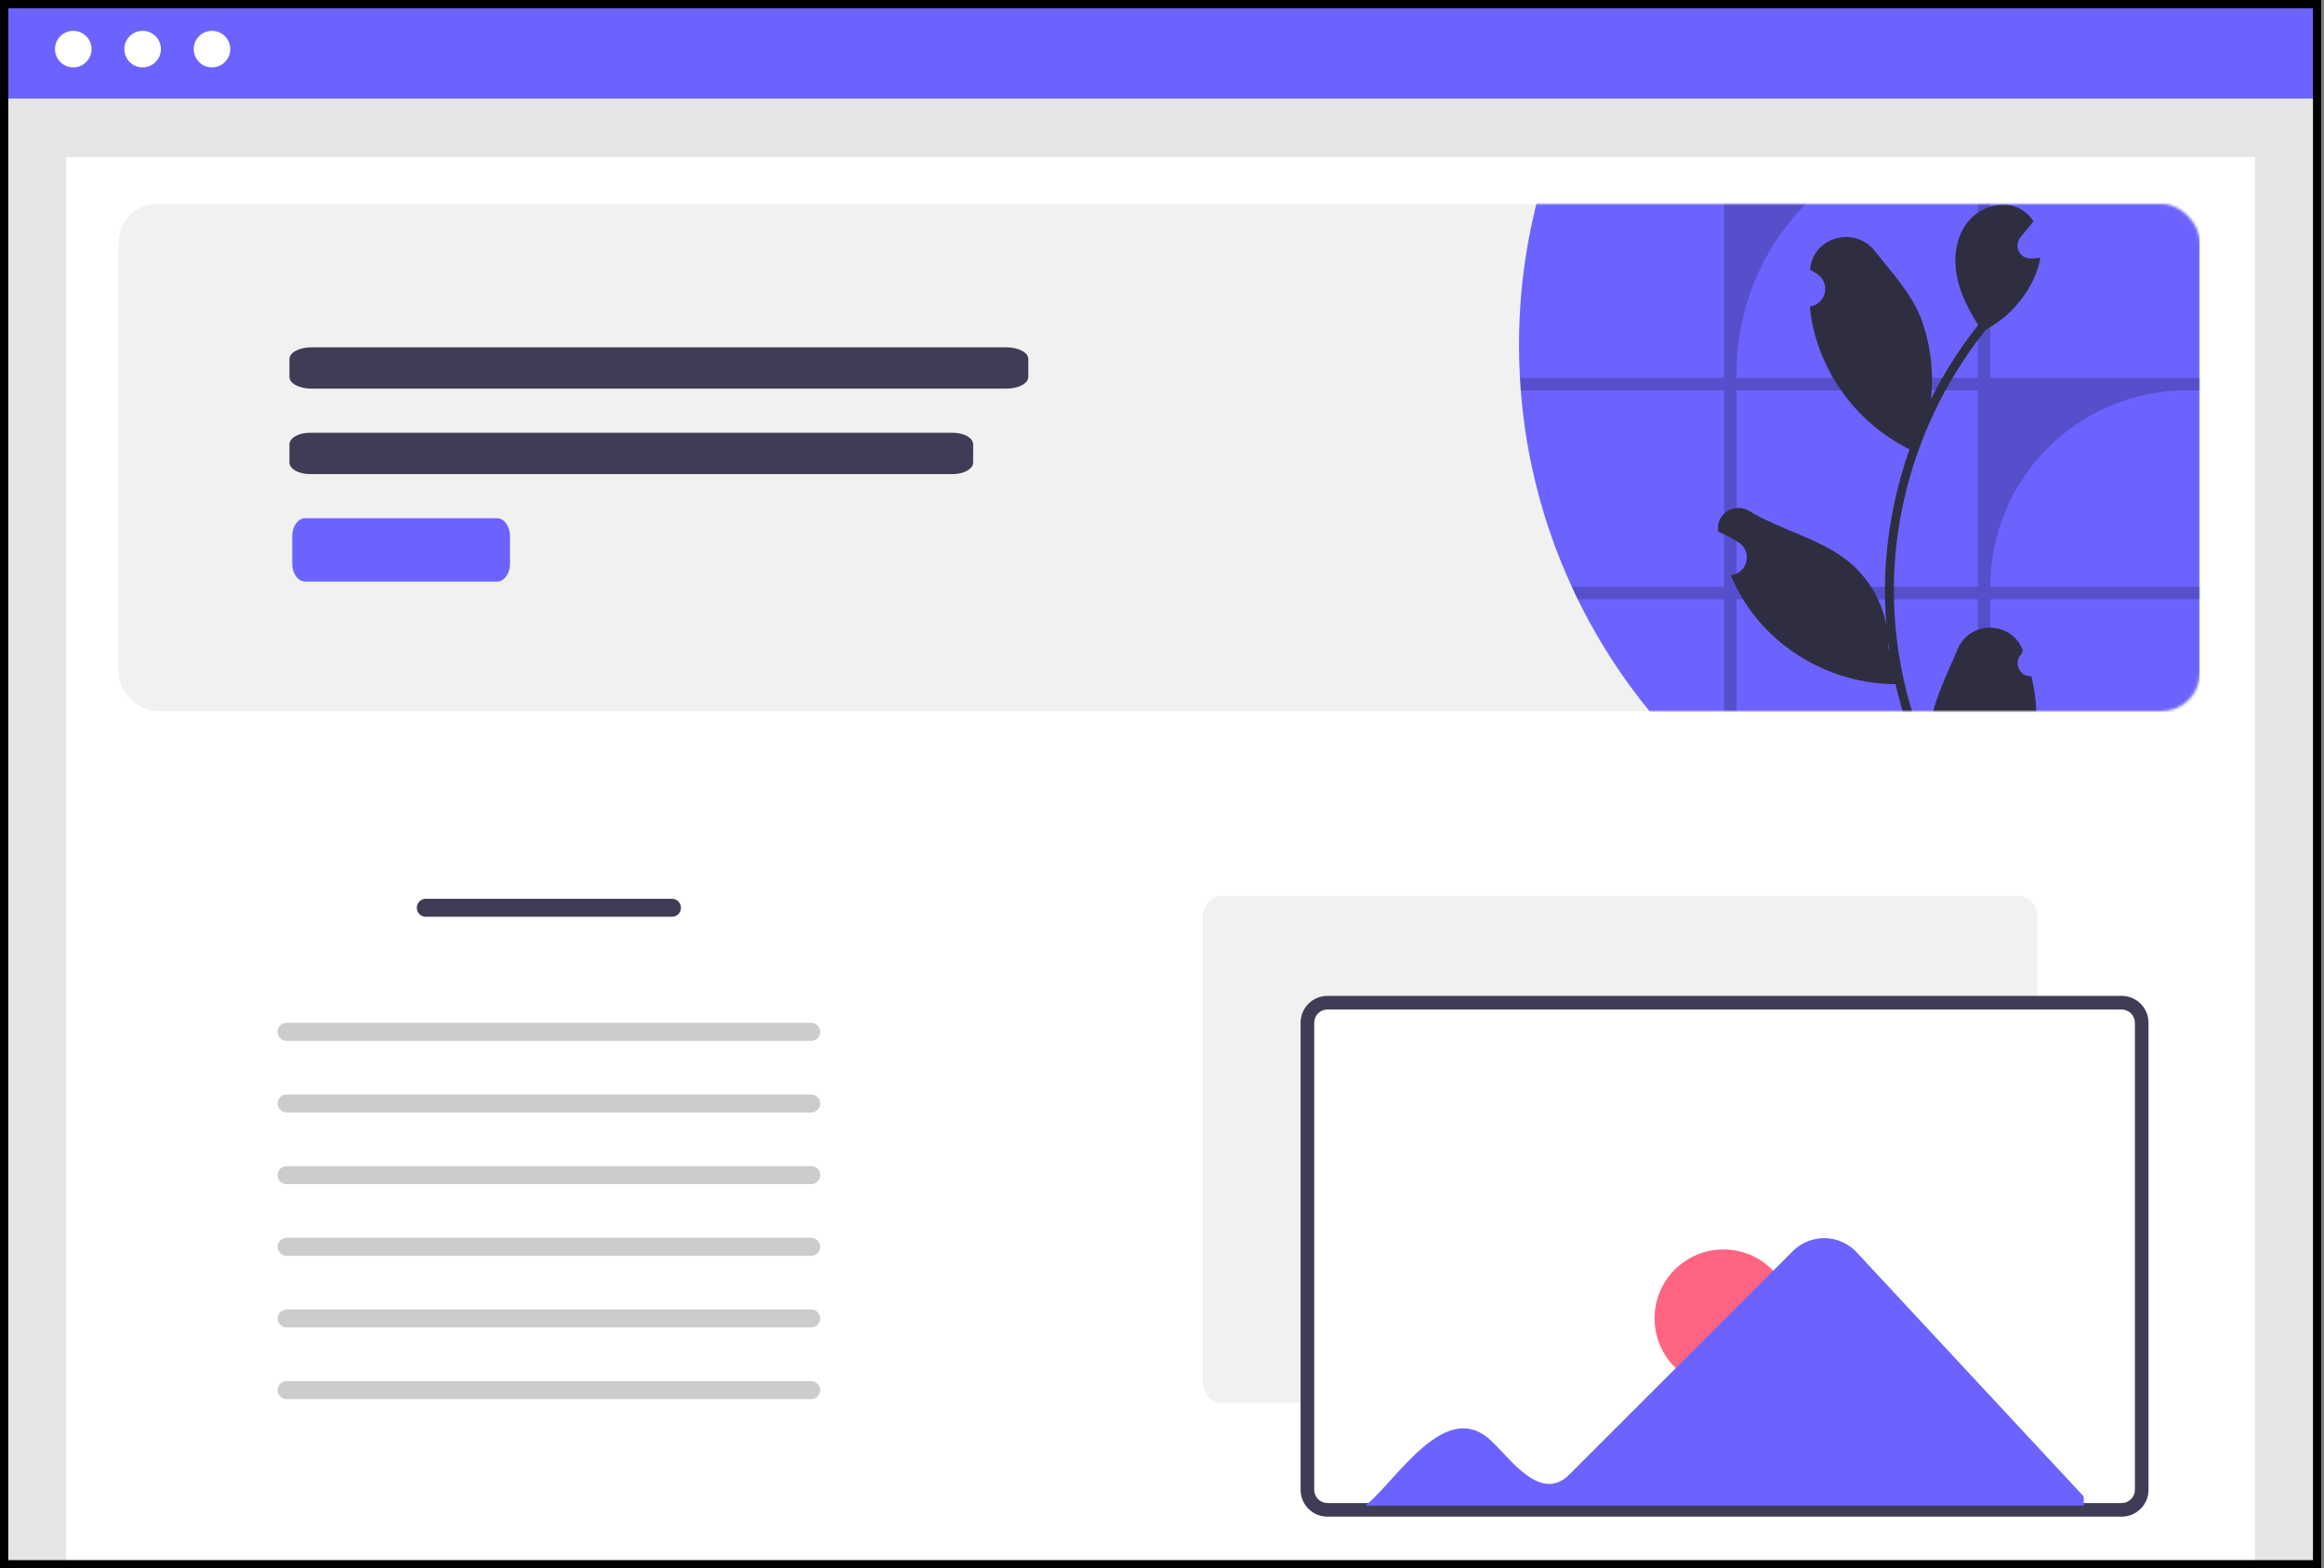 <svg width="843" height="569" viewBox="0 0 843 569" fill="none" xmlns="http://www.w3.org/2000/svg">
<rect x="0" y="0" width="843" height="569" fill="#808080" stroke="none"/>
<g clip-path="url(#clip0_181_2231)">
<path d="M538.17 568.853V496.513C538.17 496.513 566.362 547.799 538.17 568.853Z" fill="#F1F1F1"/>
<path d="M842 0H0V569H842V0Z" fill="#E5E5E5"/>
<path d="M818 57H24V569H818V57Z" fill="white"/>
<path d="M841.811 0H0V35.763H841.811V0Z" fill="#6C63FF"/>
<path d="M26.576 24.444C30.236 24.444 33.204 21.476 33.204 17.815C33.204 14.154 30.236 11.187 26.576 11.187C22.915 11.187 19.947 14.154 19.947 17.815C19.947 21.476 22.915 24.444 26.576 24.444Z" fill="white"/>
<path d="M51.736 24.444C55.397 24.444 58.364 21.476 58.364 17.815C58.364 14.154 55.397 11.187 51.736 11.187C48.075 11.187 45.107 14.154 45.107 17.815C45.107 21.476 48.075 24.444 51.736 24.444Z" fill="white"/>
<path d="M76.896 24.444C80.557 24.444 83.525 21.476 83.525 17.815C83.525 14.154 80.557 11.187 76.896 11.187C73.235 11.187 70.268 14.154 70.268 17.815C70.268 21.476 73.235 24.444 76.896 24.444Z" fill="white"/>
<path d="M154.46 326.063C153.594 326.063 152.762 326.408 152.15 327.021C151.537 327.634 151.192 328.465 151.192 329.331C151.192 330.198 151.537 331.029 152.15 331.642C152.762 332.255 153.594 332.599 154.46 332.599H243.753C244.62 332.599 245.451 332.255 246.064 331.642C246.677 331.029 247.021 330.198 247.021 329.331C247.021 328.465 246.677 327.634 246.064 327.021C245.451 326.408 244.62 326.063 243.753 326.063H154.46Z" fill="#3F3D56"/>
<path d="M103.96 371.063C103.094 371.063 102.262 371.408 101.65 372.021C101.037 372.634 100.692 373.465 100.692 374.331C100.692 375.198 101.037 376.029 101.65 376.642C102.262 377.255 103.094 377.599 103.96 377.599H294.253C295.12 377.599 295.951 377.255 296.564 376.642C297.177 376.029 297.521 375.198 297.521 374.331C297.521 373.465 297.177 372.634 296.564 372.021C295.951 371.408 295.12 371.063 294.253 371.063H103.96Z" fill="#CCCCCC"/>
<path d="M103.96 397.063C103.094 397.063 102.262 397.408 101.65 398.021C101.037 398.634 100.692 399.465 100.692 400.331C100.692 401.198 101.037 402.029 101.65 402.642C102.262 403.255 103.094 403.599 103.96 403.599H294.253C295.12 403.599 295.951 403.255 296.564 402.642C297.177 402.029 297.521 401.198 297.521 400.331C297.521 399.465 297.177 398.634 296.564 398.021C295.951 397.408 295.12 397.063 294.253 397.063H103.96Z" fill="#CCCCCC"/>
<path d="M103.96 423.063C103.094 423.063 102.262 423.408 101.65 424.021C101.037 424.634 100.692 425.465 100.692 426.331C100.692 427.198 101.037 428.029 101.65 428.642C102.262 429.255 103.094 429.599 103.96 429.599H294.253C295.12 429.599 295.951 429.255 296.564 428.642C297.177 428.029 297.521 427.198 297.521 426.331C297.521 425.465 297.177 424.634 296.564 424.021C295.951 423.408 295.12 423.063 294.253 423.063H103.96Z" fill="#CCCCCC"/>
<path d="M103.96 449.063C103.094 449.063 102.262 449.408 101.65 450.021C101.037 450.634 100.692 451.465 100.692 452.331C100.692 453.198 101.037 454.029 101.65 454.642C102.262 455.255 103.094 455.599 103.96 455.599H294.253C295.12 455.599 295.951 455.255 296.564 454.642C297.177 454.029 297.521 453.198 297.521 452.331C297.521 451.465 297.177 450.634 296.564 450.021C295.951 449.408 295.12 449.063 294.253 449.063H103.96Z" fill="#CCCCCC"/>
<path d="M103.96 475.063C103.094 475.063 102.262 475.408 101.65 476.021C101.037 476.634 100.692 477.465 100.692 478.331C100.692 479.198 101.037 480.029 101.65 480.642C102.262 481.255 103.094 481.599 103.96 481.599H294.253C295.12 481.599 295.951 481.255 296.564 480.642C297.177 480.029 297.521 479.198 297.521 478.331C297.521 477.465 297.177 476.634 296.564 476.021C295.951 475.408 295.12 475.063 294.253 475.063H103.96Z" fill="#CCCCCC"/>
<path d="M103.96 501.063C103.094 501.063 102.262 501.408 101.65 502.021C101.037 502.634 100.692 503.465 100.692 504.331C100.692 505.198 101.037 506.029 101.65 506.642C102.262 507.255 103.094 507.599 103.96 507.599H294.253C295.12 507.599 295.951 507.255 296.564 506.642C297.177 506.029 297.521 505.198 297.521 504.331C297.521 503.465 297.177 502.634 296.564 502.021C295.951 501.408 295.12 501.063 294.253 501.063H103.96Z" fill="#CCCCCC"/>
<path d="M731.71 508.998H443.607C441.681 508.996 439.835 508.23 438.473 506.869C437.112 505.507 436.346 503.661 436.344 501.735V332.263C436.346 330.337 437.112 328.491 438.473 327.13C439.835 325.768 441.681 325.002 443.607 325H731.71C733.635 325.002 735.481 325.768 736.843 327.13C738.205 328.491 738.971 330.337 738.973 332.263V501.735C738.971 503.661 738.205 505.507 736.843 506.869C735.481 508.23 733.635 508.996 731.71 508.998Z" fill="#F1F1F1"/>
<path d="M769.61 547.76H481.507C479.582 547.758 477.735 546.992 476.374 545.63C475.012 544.269 474.246 542.423 474.244 540.497V371.025C474.246 369.099 475.012 367.253 476.374 365.891C477.735 364.53 479.582 363.764 481.507 363.762H769.61C771.536 363.764 773.382 364.53 774.743 365.891C776.105 367.253 776.871 369.099 776.873 371.025V540.497C776.871 542.423 776.105 544.269 774.743 545.63C773.382 546.992 771.536 547.758 769.61 547.76Z" fill="white"/>
<path d="M769.61 550.232H481.507C478.926 550.23 476.452 549.203 474.627 547.378C472.802 545.553 471.775 543.079 471.772 540.498V371.026C471.775 368.445 472.802 365.971 474.627 364.146C476.452 362.321 478.926 361.294 481.507 361.291H769.61C772.191 361.294 774.665 362.32 776.49 364.146C778.315 365.971 779.342 368.445 779.344 371.026V540.498C779.342 543.079 778.315 545.553 776.49 547.378C774.665 549.203 772.191 550.23 769.61 550.232ZM481.507 366.234C480.237 366.236 479.019 366.741 478.121 367.639C477.222 368.538 476.717 369.755 476.716 371.026V540.498C476.717 541.768 477.222 542.986 478.121 543.884C479.019 544.783 480.237 545.288 481.507 545.289H769.61C770.88 545.288 772.098 544.783 772.996 543.884C773.895 542.986 774.4 541.768 774.401 540.498V371.026C774.4 369.755 773.895 368.538 772.996 367.639C772.098 366.741 770.88 366.236 769.61 366.234H481.507Z" fill="#3F3D56"/>
<path d="M625.17 503.291C638.977 503.291 650.17 492.098 650.17 478.291C650.17 464.484 638.977 453.291 625.17 453.291C611.363 453.291 600.17 464.484 600.17 478.291C600.17 492.098 611.363 503.291 625.17 503.291Z" fill="#FF6583"/>
<path d="M673.398 454.239C671.926 452.678 670.157 451.427 668.195 450.56C666.233 449.692 664.117 449.225 661.972 449.187C659.827 449.149 657.696 449.54 655.704 450.337C653.712 451.134 651.9 452.321 650.373 453.828L569.294 534.908C558.908 545.343 548.066 529.383 541.137 522.948C524.477 506.47 506.482 537.367 495.283 546.214H755.834V542.898L673.398 454.239Z" fill="#6C63FF"/>
<rect x="43" y="74" width="755" height="184" rx="14" fill="#F1F1F1"/>
<mask id="mask0_181_2231" style="mask-type:alpha" maskUnits="userSpaceOnUse" x="43" y="74" width="755" height="184">
<rect x="43" y="74" width="755" height="184" rx="14" fill="#F1F1F1"/>
</mask>
<g mask="url(#mask0_181_2231)">
<path d="M797.876 -54.424V270.509C797.872 272.778 796.969 274.952 795.365 276.557C793.761 278.161 791.586 279.064 789.318 279.068H618.115C599.176 261.503 583.638 240.597 572.281 217.398C571.533 215.903 570.821 214.39 570.145 212.86C559.797 190.406 553.531 166.287 551.641 141.636C551.516 140.123 551.409 138.611 551.338 137.081C551.107 133.166 551 129.198 551 125.213C550.966 98.706 555.972 72.434 565.75 47.796C566.338 46.266 566.96 44.753 567.601 43.241C587.281 -2.998 622.841 -40.678 667.864 -63H789.318C791.589 -62.995 793.766 -62.089 795.37 -60.482C796.975 -58.874 797.876 -56.695 797.876 -54.424Z" fill="#6C63FF"/>
<path opacity="0.2" d="M798.32 47.795V43.24H721.971V-9.551H717.434V43.241H629.929V-9.551H625.392V43.241H567.601C566.96 44.753 566.337 46.265 565.75 47.796H625.392V137.08H551.338C551.409 138.61 551.516 140.123 551.64 141.635H625.392V212.86H570.145C570.821 214.39 571.533 215.902 572.28 217.397H625.392V277.27H629.929V217.397H717.434V277.27H721.971V217.397H798.32V212.86H721.971C721.971 203.506 723.814 194.245 727.393 185.603C730.972 176.962 736.219 169.11 742.833 162.496C749.446 155.882 757.298 150.636 765.94 147.057C774.581 143.477 783.843 141.635 793.196 141.635H798.32V137.08H721.971V47.795H798.32ZM717.434 212.86H629.929V141.635H717.434V212.86ZM717.434 137.08H629.929V135.301C629.929 112.093 639.148 89.836 655.559 73.425C671.969 57.015 694.226 47.795 717.434 47.795L717.434 137.08Z" fill="black"/>
<path d="M736.848 245.357C735.874 245.402 734.91 245.146 734.086 244.624C733.262 244.103 732.619 243.341 732.243 242.441C731.867 241.542 731.776 240.549 731.983 239.596C732.191 238.643 732.686 237.778 733.402 237.116C733.522 236.639 733.608 236.297 733.728 235.821C733.685 235.717 733.642 235.613 733.598 235.51C729.221 225.072 714.385 225.144 710.045 235.597C706.193 244.875 701.288 254.169 700.081 263.979C699.549 268.315 699.773 272.71 700.744 276.97C691.696 257.233 686.998 235.782 686.967 214.07C686.966 208.622 687.268 203.178 687.874 197.763C688.375 193.325 689.07 188.917 689.958 184.542C694.808 160.8 705.22 138.548 720.339 119.612C727.657 115.619 733.575 109.479 737.295 102.02C738.643 99.338 739.596 96.476 740.124 93.521C739.298 93.629 738.459 93.697 737.634 93.751C737.377 93.765 737.106 93.778 736.849 93.792L736.752 93.796C735.845 93.837 734.945 93.614 734.161 93.156C733.377 92.697 732.743 92.022 732.334 91.21C731.925 90.4 731.76 89.488 731.857 88.585C731.954 87.682 732.311 86.826 732.883 86.121C733.239 85.683 733.596 85.244 733.953 84.806C734.494 84.129 735.049 83.466 735.59 82.79C735.653 82.725 735.711 82.658 735.766 82.587C736.389 81.815 737.011 81.057 737.634 80.286C736.497 78.522 734.969 77.045 733.168 75.969C726.929 72.315 718.323 74.846 713.816 80.489C709.296 86.132 708.444 94.049 710.014 101.099C711.353 107.135 714.276 112.67 717.565 117.934C717.226 118.367 716.875 118.787 716.536 119.22C710.352 127.172 704.962 135.711 700.443 144.715C701.542 134.628 700.23 124.425 696.616 114.943C692.953 106.107 686.088 98.665 680.042 91.026C672.78 81.851 657.889 85.856 656.609 97.487C656.597 97.599 656.585 97.712 656.573 97.825C657.471 98.331 658.35 98.869 659.21 99.438C660.291 100.159 661.128 101.191 661.612 102.397C662.096 103.603 662.205 104.927 661.924 106.195C661.643 107.464 660.985 108.618 660.037 109.507C659.089 110.395 657.894 110.976 656.61 111.174L656.478 111.195C656.798 114.431 657.364 117.639 658.17 120.789C660.506 129.585 664.634 137.804 670.295 144.93C675.956 152.055 683.028 157.935 691.068 162.199C691.596 162.47 692.11 162.741 692.638 162.998C688.098 175.864 685.25 189.265 684.166 202.865C683.553 210.889 683.589 218.949 684.274 226.967L684.234 226.683C682.502 217.767 677.745 209.722 670.769 203.907C660.407 195.395 645.767 192.26 634.588 185.418C629.207 182.125 622.311 186.381 623.251 192.62C623.266 192.719 623.281 192.819 623.296 192.919C624.963 193.597 626.585 194.379 628.154 195.26C629.052 195.766 629.932 196.304 630.792 196.873C631.872 197.595 632.709 198.626 633.194 199.832C633.678 201.038 633.787 202.362 633.505 203.631C633.224 204.899 632.567 206.053 631.618 206.942C630.67 207.83 629.476 208.412 628.191 208.61L628.06 208.63C627.965 208.643 627.884 208.657 627.789 208.671C630.636 215.469 634.633 221.727 639.603 227.17C645.743 233.758 653.164 239.023 661.411 242.641C669.658 246.26 678.557 248.156 687.563 248.213H687.576C690.021 258.836 693.563 269.177 698.146 279.068H735.902C736.037 278.648 736.159 278.215 736.281 277.795C732.786 278.015 729.277 277.806 725.833 277.173C728.635 273.736 731.436 270.271 734.237 266.834C734.299 266.77 734.358 266.702 734.413 266.631C735.834 264.872 737.268 263.126 738.689 261.367L738.69 261.365C738.766 255.972 738.147 250.592 736.849 245.358L736.848 245.357ZM693.612 160.305L693.632 160.278L693.612 160.332V160.305ZM685.249 235.695L684.924 234.965C684.938 234.437 684.938 233.909 684.924 233.368C684.924 233.219 684.897 233.07 684.897 232.921C685.019 233.855 685.127 234.789 685.262 235.722L685.249 235.695Z" fill="#2F2E41"/>
</g>
<path d="M180.253 188H110.747C108.125 188 106 190.894 106 194.463V204.537C106 208.106 108.125 211 110.747 211H180.253C182.875 211 185 208.106 185 204.537V194.463C185 190.894 182.875 188 180.253 188Z" fill="#6C63FF"/>
<path d="M365.011 126H112.989C108.577 126 105 127.887 105 130.215V136.785C105 139.113 108.577 141 112.989 141H365.011C369.423 141 373 139.113 373 136.785V130.215C373 127.887 369.423 126 365.011 126Z" fill="#3F3D56"/>
<path d="M345.607 157H112.393C108.31 157 105 158.887 105 161.215V167.785C105 170.113 108.31 172 112.393 172H345.607C349.69 172 353 170.113 353 167.785V161.215C353 158.887 349.69 157 345.607 157Z" fill="#3F3D56"/>
<path d="M1.5 1.5H840.5V567.5H1.5V1.5Z" stroke="black" stroke-width="3"/>
</g>
<defs>
<clipPath id="clip0_181_2231">
<rect width="842.17" height="568.852" fill="white"/>
</clipPath>
</defs>
</svg>